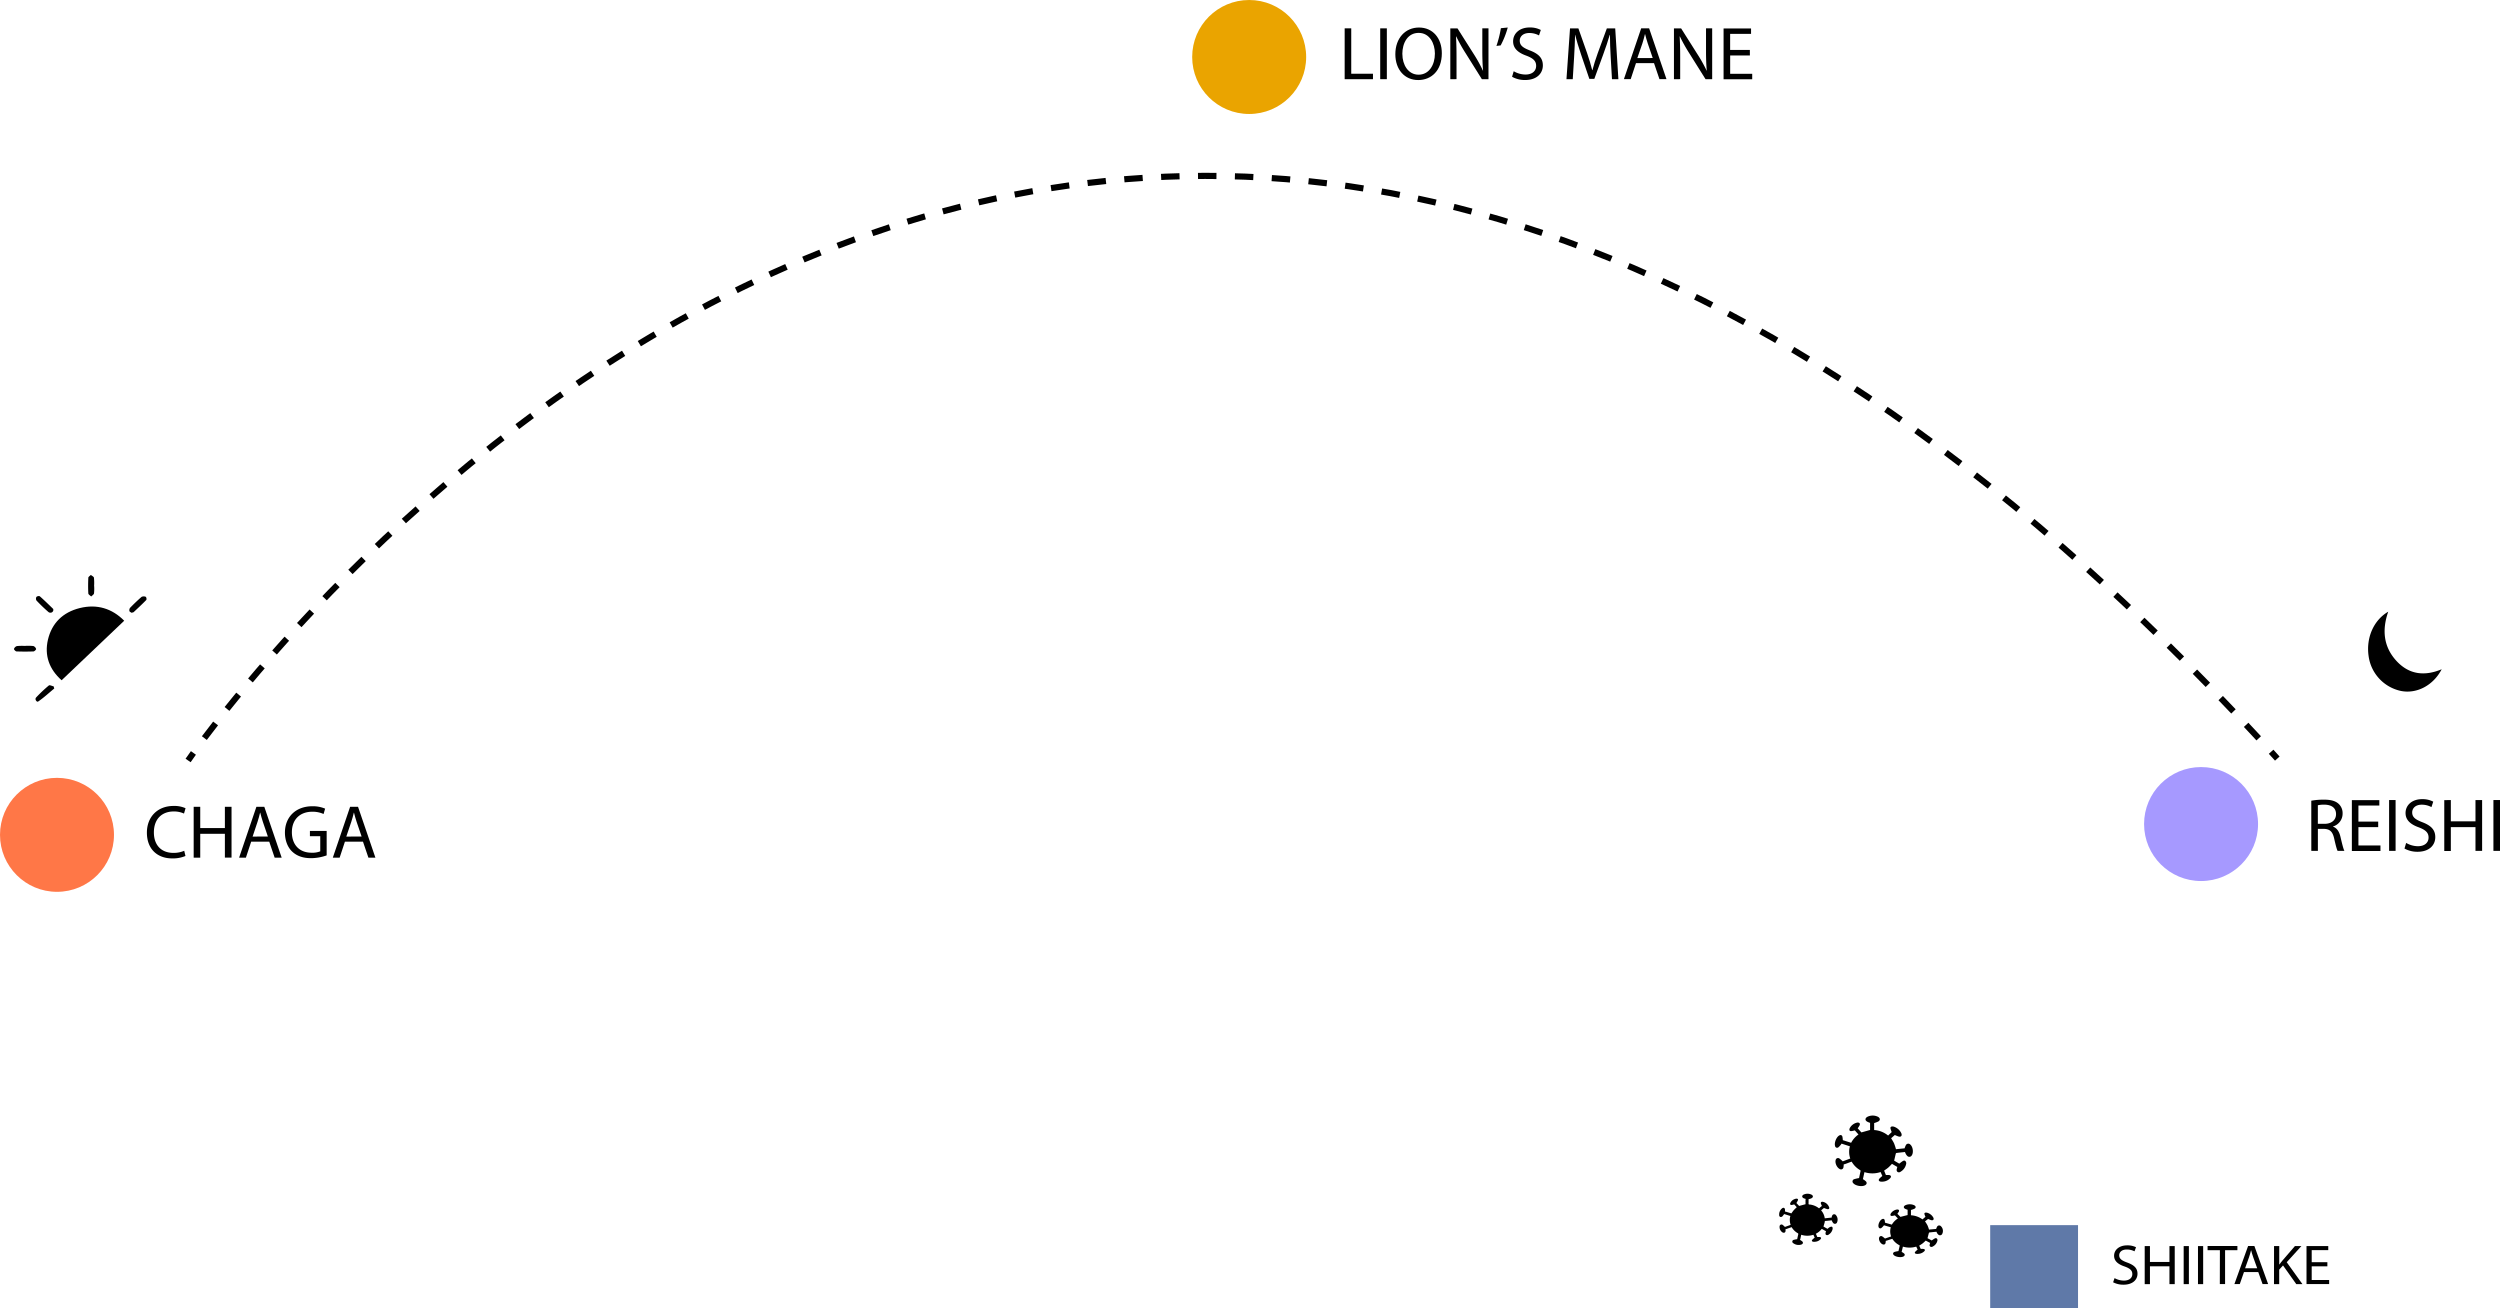 <svg xmlns="http://www.w3.org/2000/svg" viewBox="0 0 1623.08 849.29"><defs><style>.cls-1{fill:#ff7747;}.cls-2{fill:#eaa400;}.cls-3{fill:#a699ff;}.cls-4,.cls-5{fill:none;stroke:#000;stroke-miterlimit:10;stroke-width:4px;}.cls-5{stroke-dasharray:11.98 11.98;}.cls-6{fill:#5f79a8;}</style></defs><g id="Layer_2" data-name="Layer 2"><g id="Layer_1-2" data-name="Layer 1"><path d="M1372.85,829.79a12.43,12.43,0,0,0,6.05,1.61c3.45,0,5.47-1.72,5.47-4.21,0-2.32-1.4-3.63-4.93-4.92-4.27-1.43-6.9-3.52-6.9-7,0-3.85,3.37-6.74,8.45-6.74a12.39,12.39,0,0,1,5.79,1.22l-1,2.65a10.8,10.8,0,0,0-5-1.18c-3.57,0-4.92,2-4.92,3.71,0,2.3,1.58,3.44,5.2,4.76,4.42,1.61,6.67,3.63,6.67,7.26,0,3.81-3,7.12-9.16,7.12a14.22,14.22,0,0,1-6.67-1.58Z"/><path d="M1395.81,809V819.3h12.67V809h3.42v24.7h-3.42V822.13h-12.67v11.58h-3.4V809Z"/><path d="M1421.09,809v24.7h-3.38V809Z"/><path d="M1430.36,809v24.7H1427V809Z"/><path d="M1441.23,811.65h-8v-2.71h19.36v2.71h-8v22h-3.41Z"/><path d="M1456.86,825.87l-2.71,7.78h-3.5l8.89-24.7h4.08l8.92,24.7h-3.61l-2.79-7.78Zm8.58-2.49-2.56-7.11c-.58-1.62-1-3.09-1.36-4.5h-.08c-.39,1.5-.79,3-1.31,4.5l-2.55,7.14Z"/><path d="M1476.38,809h3.38v11.92h.12c.69-1,1.39-1.84,2.06-2.65l8-9.27h4.19l-9.51,10.48,10.2,14.22h-4l-8.61-12.14-2.48,2.73v9.43h-3.38Z"/><path d="M1511,822.13h-10.17V831h11.33v2.67h-14.7V809h14.12v2.64h-10.75v7.8H1511Z"/><circle class="cls-1" cx="37" cy="542" r="37"/><path d="M120.41,555.73a21,21,0,0,1-8.72,1.57c-9.31,0-16.32-5.88-16.32-16.71,0-10.33,7-17.34,17.25-17.34a17.75,17.75,0,0,1,7.84,1.47l-1,3.48a15.46,15.46,0,0,0-6.67-1.37c-7.74,0-12.88,4.94-12.88,13.62,0,8.08,4.65,13.27,12.69,13.27a16.91,16.91,0,0,0,7-1.37Z"/><path d="M130,523.79V537.6h16V523.79h4.32v33H146V541.33H130v15.48h-4.26v-33Z"/><path d="M163.08,546.42l-3.43,10.39h-4.41l11.22-33h5.14l11.27,33h-4.56l-3.52-10.39Zm10.83-3.33-3.24-9.5c-.73-2.16-1.22-4.12-1.71-6h-.1c-.49,2-1,4-1.67,6L164,543.14Z"/><path d="M212.08,555.34a30.73,30.73,0,0,1-10.14,1.81c-5,0-9.11-1.27-12.34-4.36-2.85-2.74-4.61-7.15-4.61-12.29,0-9.85,6.81-17.06,17.88-17.06a20.47,20.47,0,0,1,8.21,1.56l-1,3.48a17.18,17.18,0,0,0-7.31-1.48c-8,0-13.27,5-13.27,13.28s5,13.33,12.74,13.33a13.94,13.94,0,0,0,5.68-.89V542.9h-6.71v-3.43h10.87Z"/><path d="M223.94,546.42l-3.43,10.39h-4.43l11.22-33h5.15l11.27,33h-4.54l-3.53-10.39Zm10.83-3.33-3.23-9.5c-.74-2.16-1.23-4.12-1.72-6h-.09c-.49,2-1,4-1.67,6l-3.23,9.55Z"/><circle class="cls-2" cx="811" cy="37" r="37"/><path d="M873,18.41h4.27V47.86h14.11v3.57H873Z"/><path d="M900.38,18.41v33h-4.3v-33Z"/><path d="M936.08,34.58c0,11.36-6.9,17.39-15.33,17.39C912,52,905.9,45.21,905.9,35.21c0-10.48,6.52-17.34,15.34-17.34C930.22,17.87,936.08,24.78,936.08,34.58Zm-25.62.54c0,7,3.82,13.37,10.53,13.37s10.59-6.22,10.59-13.72c0-6.56-3.43-13.42-10.54-13.42s-10.61,6.52-10.61,13.77Z"/><path d="M941.59,51.43v-33h4.66l10.58,16.71a93.37,93.37,0,0,1,5.93,10.73h.1c-.39-4.41-.49-8.43-.49-13.57V18.41h4v33h-4.29L951.6,34.66a103.1,103.1,0,0,1-6.17-11h-.15c.24,4.17.34,8.13.34,13.62V51.39Z"/><path d="M978.88,17.87a56.39,56.39,0,0,1-4.6,11.61l-2.75.34a69.25,69.25,0,0,0,2.89-11.51Z"/><path d="M982.75,46.24a15.24,15.24,0,0,0,7.65,2.15c4.36,0,6.91-2.3,6.91-5.63,0-3.09-1.77-4.85-6.23-6.57-5.39-1.91-8.72-4.7-8.72-9.35,0-5.15,4.26-9,10.68-9a14.92,14.92,0,0,1,7.3,1.62L999.17,23a13.08,13.08,0,0,0-6.27-1.57c-4.51,0-6.23,2.69-6.23,4.95,0,3.08,2,4.6,6.57,6.37,5.58,2.15,8.43,4.85,8.43,9.7,0,5.09-3.78,9.5-11.57,9.5a17.08,17.08,0,0,1-8.42-2.1Z"/><path d="M1045.71,36.93c-.24-4.61-.53-10.14-.48-14.26h-.15c-1.13,3.87-2.5,8-4.17,12.54l-5.83,16h-3.23l-5.34-15.73c-1.57-4.66-2.89-8.92-3.82-12.84h-.1c-.1,4.12-.34,9.65-.64,14.6l-.87,14.19H1017l2.31-33h5.43l5.64,16c1.37,4.07,2.5,7.69,3.33,11.12h.15c.83-3.33,2-6.95,3.48-11.12l5.88-16h5.43l2.06,33h-4.16Z"/><path d="M1062.13,41l-3.43,10.39h-4.41l11.22-33h5.15l11.27,33h-4.56L1073.84,41ZM1073,37.67l-3.23-9.5c-.74-2.16-1.23-4.12-1.72-6h-.1c-.49,2-1,4-1.66,6L1063,37.72Z"/><path d="M1086.78,51.43v-33h4.65L1102,35.14A93.37,93.37,0,0,1,1108,45.87h.09c-.39-4.41-.49-8.43-.49-13.57V18.41h4v33h-4.31l-10.49-16.75a106.71,106.71,0,0,1-6.17-11h-.15c.25,4.17.35,8.13.35,13.62V51.39Z"/><path d="M1136.08,36h-12.8V47.91h14.31v3.57H1119v-33h17.84V22h-13.58V32.43h12.8Z"/><circle class="cls-3" cx="1429" cy="535" r="37"/><path d="M1500.56,519.85a44.88,44.88,0,0,1,8.18-.69c4.56,0,7.5.84,9.56,2.7a8.23,8.23,0,0,1,2.59,6.27,8.67,8.67,0,0,1-6.22,8.43v.14c2.55.89,4.07,3.24,4.85,6.67,1.08,4.6,1.86,7.79,2.55,9.06h-4.41c-.54-.93-1.28-3.77-2.21-7.89-1-4.55-2.74-6.27-6.61-6.41h-4v14.3h-4.26Zm4.26,15h4.36c4.56,0,7.45-2.5,7.45-6.27,0-4.26-3.09-6.12-7.59-6.17a17.6,17.6,0,0,0-4.22.39Z"/><path d="M1544,537h-12.84v11.91h14.31v3.57h-18.57v-33h17.84V523h-13.58v10.43H1544Z"/><path d="M1555.29,519.41v33h-4.21v-33Z"/><path d="M1562.15,547.24a15.23,15.23,0,0,0,7.64,2.15c4.36,0,6.91-2.3,6.91-5.63,0-3.09-1.76-4.85-6.22-6.57-5.39-1.91-8.72-4.7-8.72-9.35,0-5.15,4.26-9,10.68-9a14.92,14.92,0,0,1,7.3,1.62l-1.17,3.54a13.12,13.12,0,0,0-6.28-1.57c-4.5,0-6.22,2.69-6.22,5,0,3.08,2,4.6,6.57,6.37,5.58,2.15,8.42,4.85,8.42,9.7,0,5.09-3.77,9.5-11.56,9.5a17.23,17.23,0,0,1-8.43-2.1Z"/><path d="M1591.16,519.41v13.82h16V519.41h4.31v33h-4.31V537h-16v15.48h-4.26v-33Z"/><path d="M1623.08,519.41v33h-4.27v-33Z"/><path d="M1585.22,434.5c-5.47,10.56-16.29,16.15-26.54,14.07a26.79,26.79,0,0,1-20.91-22.68c-1.7-11.82,3.28-23.28,12.75-28.76-4.17,11.94-3,22.8,5.22,31.83S1574.06,439.17,1585.22,434.5Z"/><path d="M80.64,403,40,441.65c-8-7.15-11.29-16-8.86-26.4,2.53-10.66,9.6-17.73,20.68-20.48S72.74,395,80.64,403Z"/><path d="M35.22,447c-3.46,2.86-6.76,5.94-10.47,8.47-.81.56-2.46-1.43-1.25-2.7A93.08,93.08,0,0,1,31.75,445c.48-.4,2,.37,3.07.61Z"/><path d="M34.64,396a1.86,1.86,0,0,1-1.92,1.79,2,2,0,0,1-1.37-.53,105.69,105.69,0,0,1-7.69-7.41,2.39,2.39,0,0,1,0-2.32,2.32,2.32,0,0,1,2.14-.44c3,2.64,5.79,5.41,8.66,8.17C34.61,395.42,34.59,395.79,34.64,396Z"/><path d="M85.49,397.86c-.42-.29-1.28-.59-1.43-1.07a2.53,2.53,0,0,1,.38-2.16c2.4-2.47,4.88-4.88,7.51-7.14a3.39,3.39,0,0,1,2.72,0,2.18,2.18,0,0,1,.34,2c-2.69,2.75-5.51,5.38-8.32,8A8.43,8.43,0,0,0,85.49,397.86Z"/><path d="M16.31,419.33a33.87,33.87,0,0,1,5.33.09,2.93,2.93,0,0,1,1.8,1.9c.11.41-1.07,1.58-1.7,1.61-3.66.14-7.34.13-11,0-.63,0-1.77-1.27-1.65-1.64A2.94,2.94,0,0,1,11,419.45a34,34,0,0,1,5.34-.09Z"/><path d="M61.13,380.49a26.32,26.32,0,0,1-.1,4.78c-.14.75-1.2,1.33-1.83,2-.64-.66-1.81-1.27-1.86-2-.18-3.38-.15-6.78,0-10.18,0-.63,1.08-1.22,1.65-1.83.7.6,1.89,1.13,2,1.81a32.33,32.33,0,0,1,.1,5.39Z"/><path class="cls-4" d="M122.12,493.72s1.17-1.7,3.46-4.89"/><path class="cls-5" d="M132.68,479.19c81.62-108.5,627.57-766.71,1337.76,4.46"/><path class="cls-4" d="M1474.49,488.06l4,4.43"/><path d="M1185.5,799.24a2.13,2.13,0,0,1-.45-.13l-2.3-1.3a11.39,11.39,0,0,1-3.82,3.17l.93,2.13a10.39,10.39,0,0,1,1.57,0c.86.13,1.11.71.6,1.34a5.15,5.15,0,0,1-3.38,1.71,4.48,4.48,0,0,1-1.55,0c-.72-.13-1-.7-.55-1.23a16.27,16.27,0,0,1,1.6-1.42l-.83-1.86a12.77,12.77,0,0,1-7.9,0c-.22,1-.42,2-.65,2.95a1.1,1.1,0,0,1-.22.35,11.38,11.38,0,0,1,1.43.92c.88.77.66,1.66-.45,2.12a5.83,5.83,0,0,1-5.39-.95,1.15,1.15,0,0,1,.47-2.1,15.58,15.58,0,0,1,2.18-.43c.21-.95.41-2,.68-3.07.12-.45,0-.65-.43-.89a10.8,10.8,0,0,1-3.86-3.85l-1.86.66-1.91.68-.19-.3a9.2,9.2,0,0,1,0,1.57c-.16,1-1.07,1.32-2,.78a4.18,4.18,0,0,1-1.83-4.07,1.24,1.24,0,0,1,2.06-.71,10.69,10.69,0,0,1,1.36,1.26l3.73-1.34a9.74,9.74,0,0,1-.19-5.78l-4-1.25c-.36.45-.66.91-1,1.3a1.44,1.44,0,0,1-1.43.59,1.14,1.14,0,0,1-.81-1.2,5.06,5.06,0,0,1,1.83-4.35c.86-.73,1.74-.44,1.91.61a10.41,10.41,0,0,1,0,1.67l.16-.28,4,1.23c.54-.72,1-1.45,1.59-2.11s1.25-1.26,1.92-1.91c-.21-.23-.53-.57-.83-.91s-.67-.6-.8-.94a10.92,10.92,0,0,1-1.64.41c-.79.08-1.2-.4-1-1.07a4.89,4.89,0,0,1,2.94-2.77,3.44,3.44,0,0,1,1.2-.27c.69,0,1.11.4.89,1a15.79,15.79,0,0,1-1,1.84l1.77,1.9,4.15-1.12v-3.26l.48-.07-.22-.06a9.88,9.88,0,0,1-1.66-.59c-1-.6-1-1.56,0-2.19a6,6,0,0,1,5.38,0c1.07.65,1.08,1.6,0,2.24a4.44,4.44,0,0,1-1,.4c-.32.1-.66.15-1,.24v2.33c0,.34-.1.77.1,1s.68.13,1,.19a11.85,11.85,0,0,1,5.18,2.07l.54.39a24.36,24.36,0,0,1,1.86-1.58,10.32,10.32,0,0,1-.7-1.57c-.22-.74.31-1.21,1.16-1.13a1.7,1.7,0,0,1,.31.06,5.53,5.53,0,0,1,3.92,3.57c.26.8-.25,1.33-1.16,1.16a14.67,14.67,0,0,1-2.22-.78l-1.85,1.56a9.79,9.79,0,0,1,2.37,5.17l4.21-.45.11.28a8.55,8.55,0,0,1,.49-1.57,1.42,1.42,0,0,1,2.49-.28,4.46,4.46,0,0,1,.65,4.71,1.46,1.46,0,0,1-2.54.26,4.41,4.41,0,0,1-.52-.78,8.75,8.75,0,0,1-.38-.87l-3.28.35c-.38,0-.86,0-1.1.19s-.13.62-.22.94c-.23.84-.48,1.68-.74,2.57l2.63,1.49a11.62,11.62,0,0,1,1.14-.94,3.7,3.7,0,0,1,1.21-.46.74.74,0,0,1,.91.58,2.53,2.53,0,0,1,0,1.06,5.53,5.53,0,0,1-2.43,3.42,1.54,1.54,0,0,1-1.66.29c-.62-.35-.49-1-.42-1.47A7.46,7.46,0,0,1,1185.5,799.24Z"/><path d="M1222.07,763.5l-1.12-2.58a16.51,16.51,0,0,1-10.49.05l-1,4.57a13.19,13.19,0,0,1,1.87,1.36c.92.91.67,2-.49,2.62-2,1.11-6.17.38-7.63-1.35a1.54,1.54,0,0,1,.69-2.63,22.39,22.39,0,0,1,3.06-.7c.3-1.44.65-3,1-4.65a.54.54,0,0,0-.21-.45,14.79,14.79,0,0,1-5.58-5.55c-1.78.53-3.41,1.36-5.19,1.79a10.09,10.09,0,0,1-.17,1.95,1.56,1.56,0,0,1-2.46,1c-1.84-.94-3.18-4-2.55-5.88a1.54,1.54,0,0,1,2.43-.9,16.9,16.9,0,0,1,2.12,1.84l4.9-1.83a13.4,13.4,0,0,1-.24-7.93l-5.42-1.75a5.42,5.42,0,0,1-.42.64,11.36,11.36,0,0,1-1.52,1.65,1.32,1.32,0,0,1-2.25-.72c-.65-2,.71-5.61,2.54-6.77,1-.65,1.9-.41,2.21.68a13.83,13.83,0,0,1,.25,2.27l5.42,1.7a15.08,15.08,0,0,1,4.76-5.38l-2.36-2.67a17,17,0,0,1-2.27.48c-1,.07-1.39-.45-1.23-1.33a2,2,0,0,1,.21-.6,7,7,0,0,1,4.82-3.6,1.94,1.94,0,0,1,1.51.33,1.48,1.48,0,0,1,.09,1.37,13.77,13.77,0,0,1-1.28,2l2.41,2.67,5.63-1.58V729a12.33,12.33,0,0,1-1.87-.78c-1.47-.85-1.47-2.16,0-3.08a7.69,7.69,0,0,1,7.15,0c1.39.91,1.41,2.21,0,3a19,19,0,0,1-2.63,1v4.52a15.86,15.86,0,0,1,9.06,3.57l2.34-2.26a15.13,15.13,0,0,1-.8-2.38c-.15-.82.4-1.27,1.3-1.25a3.31,3.31,0,0,1,1,.16,8.15,8.15,0,0,1,4.73,4.23,2.28,2.28,0,0,1,.15.44c.35,1.3-.48,2.1-1.86,1.71a22.2,22.2,0,0,1-2.5-1l-2.4,2.09c.67,1.17,1.42,2.26,1.94,3.43a35.63,35.63,0,0,1,1.21,3.7l5.6-.57a12.24,12.24,0,0,1,.85-2.11,1.76,1.76,0,0,1,2.84-.34c1.75,1.48,2.24,5.24.94,7.07a1.81,1.81,0,0,1-2.92.28,4.6,4.6,0,0,1-.87-1.14,11,11,0,0,1-.6-1.37c-1.84.2-3.7.39-5.56.63-.16,0-.36.29-.41.48-.36,1.46-.69,2.93-1.06,4.5l3.32,1.95c.77-.57,1.46-1.15,2.22-1.63.51-.32,1.23-.57,1.71-.09a2.05,2.05,0,0,1,.61,1.51,7.44,7.44,0,0,1-3.62,5.41,1.74,1.74,0,0,1-2,.2,1.61,1.61,0,0,1-.55-1.79c.08-.48.24-1,.37-1.47l-3.47-2c-.82.84-1.55,1.67-2.39,2.4s-1.76,1.29-2.72,2l1.17,2.86a11.35,11.35,0,0,1,2.1,0c1.2.21,1.52,1,.79,1.91a7,7,0,0,1-4.7,2.35,5.72,5.72,0,0,1-1.6,0c-1.15-.16-1.59-1-.88-1.87A17,17,0,0,1,1222.07,763.5Z"/><path d="M1245,811.27l-.92-1.92a15,15,0,0,1-8.65,0l-.83,3.42a10.87,10.87,0,0,1,1.55,1c.76.68.55,1.49-.41,2-1.67.83-5.09.28-6.29-1-.69-.74-.5-1.59.57-2a19.22,19.22,0,0,1,2.52-.52c.25-1.08.54-2.28.8-3.48a.41.41,0,0,0-.18-.34,11.69,11.69,0,0,1-4.6-4.16c-1.47.4-2.82,1-4.28,1.35a6.68,6.68,0,0,1-.14,1.46c-.25.89-1.08,1.16-2,.72-1.52-.7-2.62-3-2.11-4.4a1.32,1.32,0,0,1,2-.68,13.74,13.74,0,0,1,1.75,1.38l4-1.37a9.16,9.16,0,0,1-.2-5.94l-4.47-1.3a3.19,3.19,0,0,1-.35.47,8.14,8.14,0,0,1-1.25,1.24,1.12,1.12,0,0,1-1.85-.54c-.54-1.47.59-4.2,2.09-5.07.83-.48,1.57-.31,1.82.51a8.59,8.59,0,0,1,.21,1.7l4.47,1.27a11.76,11.76,0,0,1,3.92-4l-1.94-2a15.51,15.51,0,0,1-1.88.35c-.79.06-1.14-.33-1-1a1.42,1.42,0,0,1,.16-.45,5.74,5.74,0,0,1,4-2.7,1.79,1.79,0,0,1,1.25.25,1,1,0,0,1,.07,1,11.29,11.29,0,0,1-1,1.52l2,2,4.65-1.19v-3.44a11.18,11.18,0,0,1-1.54-.58c-1.22-.64-1.22-1.62,0-2.31a6.89,6.89,0,0,1,5.9,0c1.14.67,1.16,1.65,0,2.27a16.75,16.75,0,0,1-2.18.76V789a13.94,13.94,0,0,1,7.48,2.67l1.93-1.69a10.64,10.64,0,0,1-.67-1.78c-.12-.62.33-1,1.08-.94a3.11,3.11,0,0,1,.81.12,6.54,6.54,0,0,1,3.91,3.17,3.21,3.21,0,0,1,.12.33c.29,1-.39,1.57-1.54,1.28a20.7,20.7,0,0,1-2-.77l-2,1.56a25.72,25.72,0,0,1,1.6,2.57,23.22,23.22,0,0,1,1,2.77l4.62-.42a9.12,9.12,0,0,1,.7-1.59,1.54,1.54,0,0,1,2.34-.25,4.25,4.25,0,0,1,.78,5.29,1.58,1.58,0,0,1-2.41.21,3.87,3.87,0,0,1-.72-.85,9,9,0,0,1-.49-1c-1.52.15-3,.3-4.58.47a.56.56,0,0,0-.34.36c-.3,1.1-.57,2.19-.88,3.37l2.74,1.46c.63-.43,1.2-.86,1.83-1.22.42-.24,1-.43,1.41-.07a1.46,1.46,0,0,1,.5,1.14,5.58,5.58,0,0,1-3,4.05,1.53,1.53,0,0,1-1.62.14,1.13,1.13,0,0,1-.45-1.33,9.51,9.51,0,0,1,.3-1.1l-2.86-1.51c-.68.62-1.28,1.25-2,1.79s-1.45,1-2.24,1.48l1,2.14a10,10,0,0,1,1.73,0c1,.16,1.24.75.64,1.43a6,6,0,0,1-3.87,1.76,4.86,4.86,0,0,1-1.32,0c-1-.12-1.32-.76-.73-1.39A14.49,14.49,0,0,1,1245,811.27Z"/><rect class="cls-6" x="1292.1" y="795.4" width="57.02" height="53.89"/></g></g></svg>